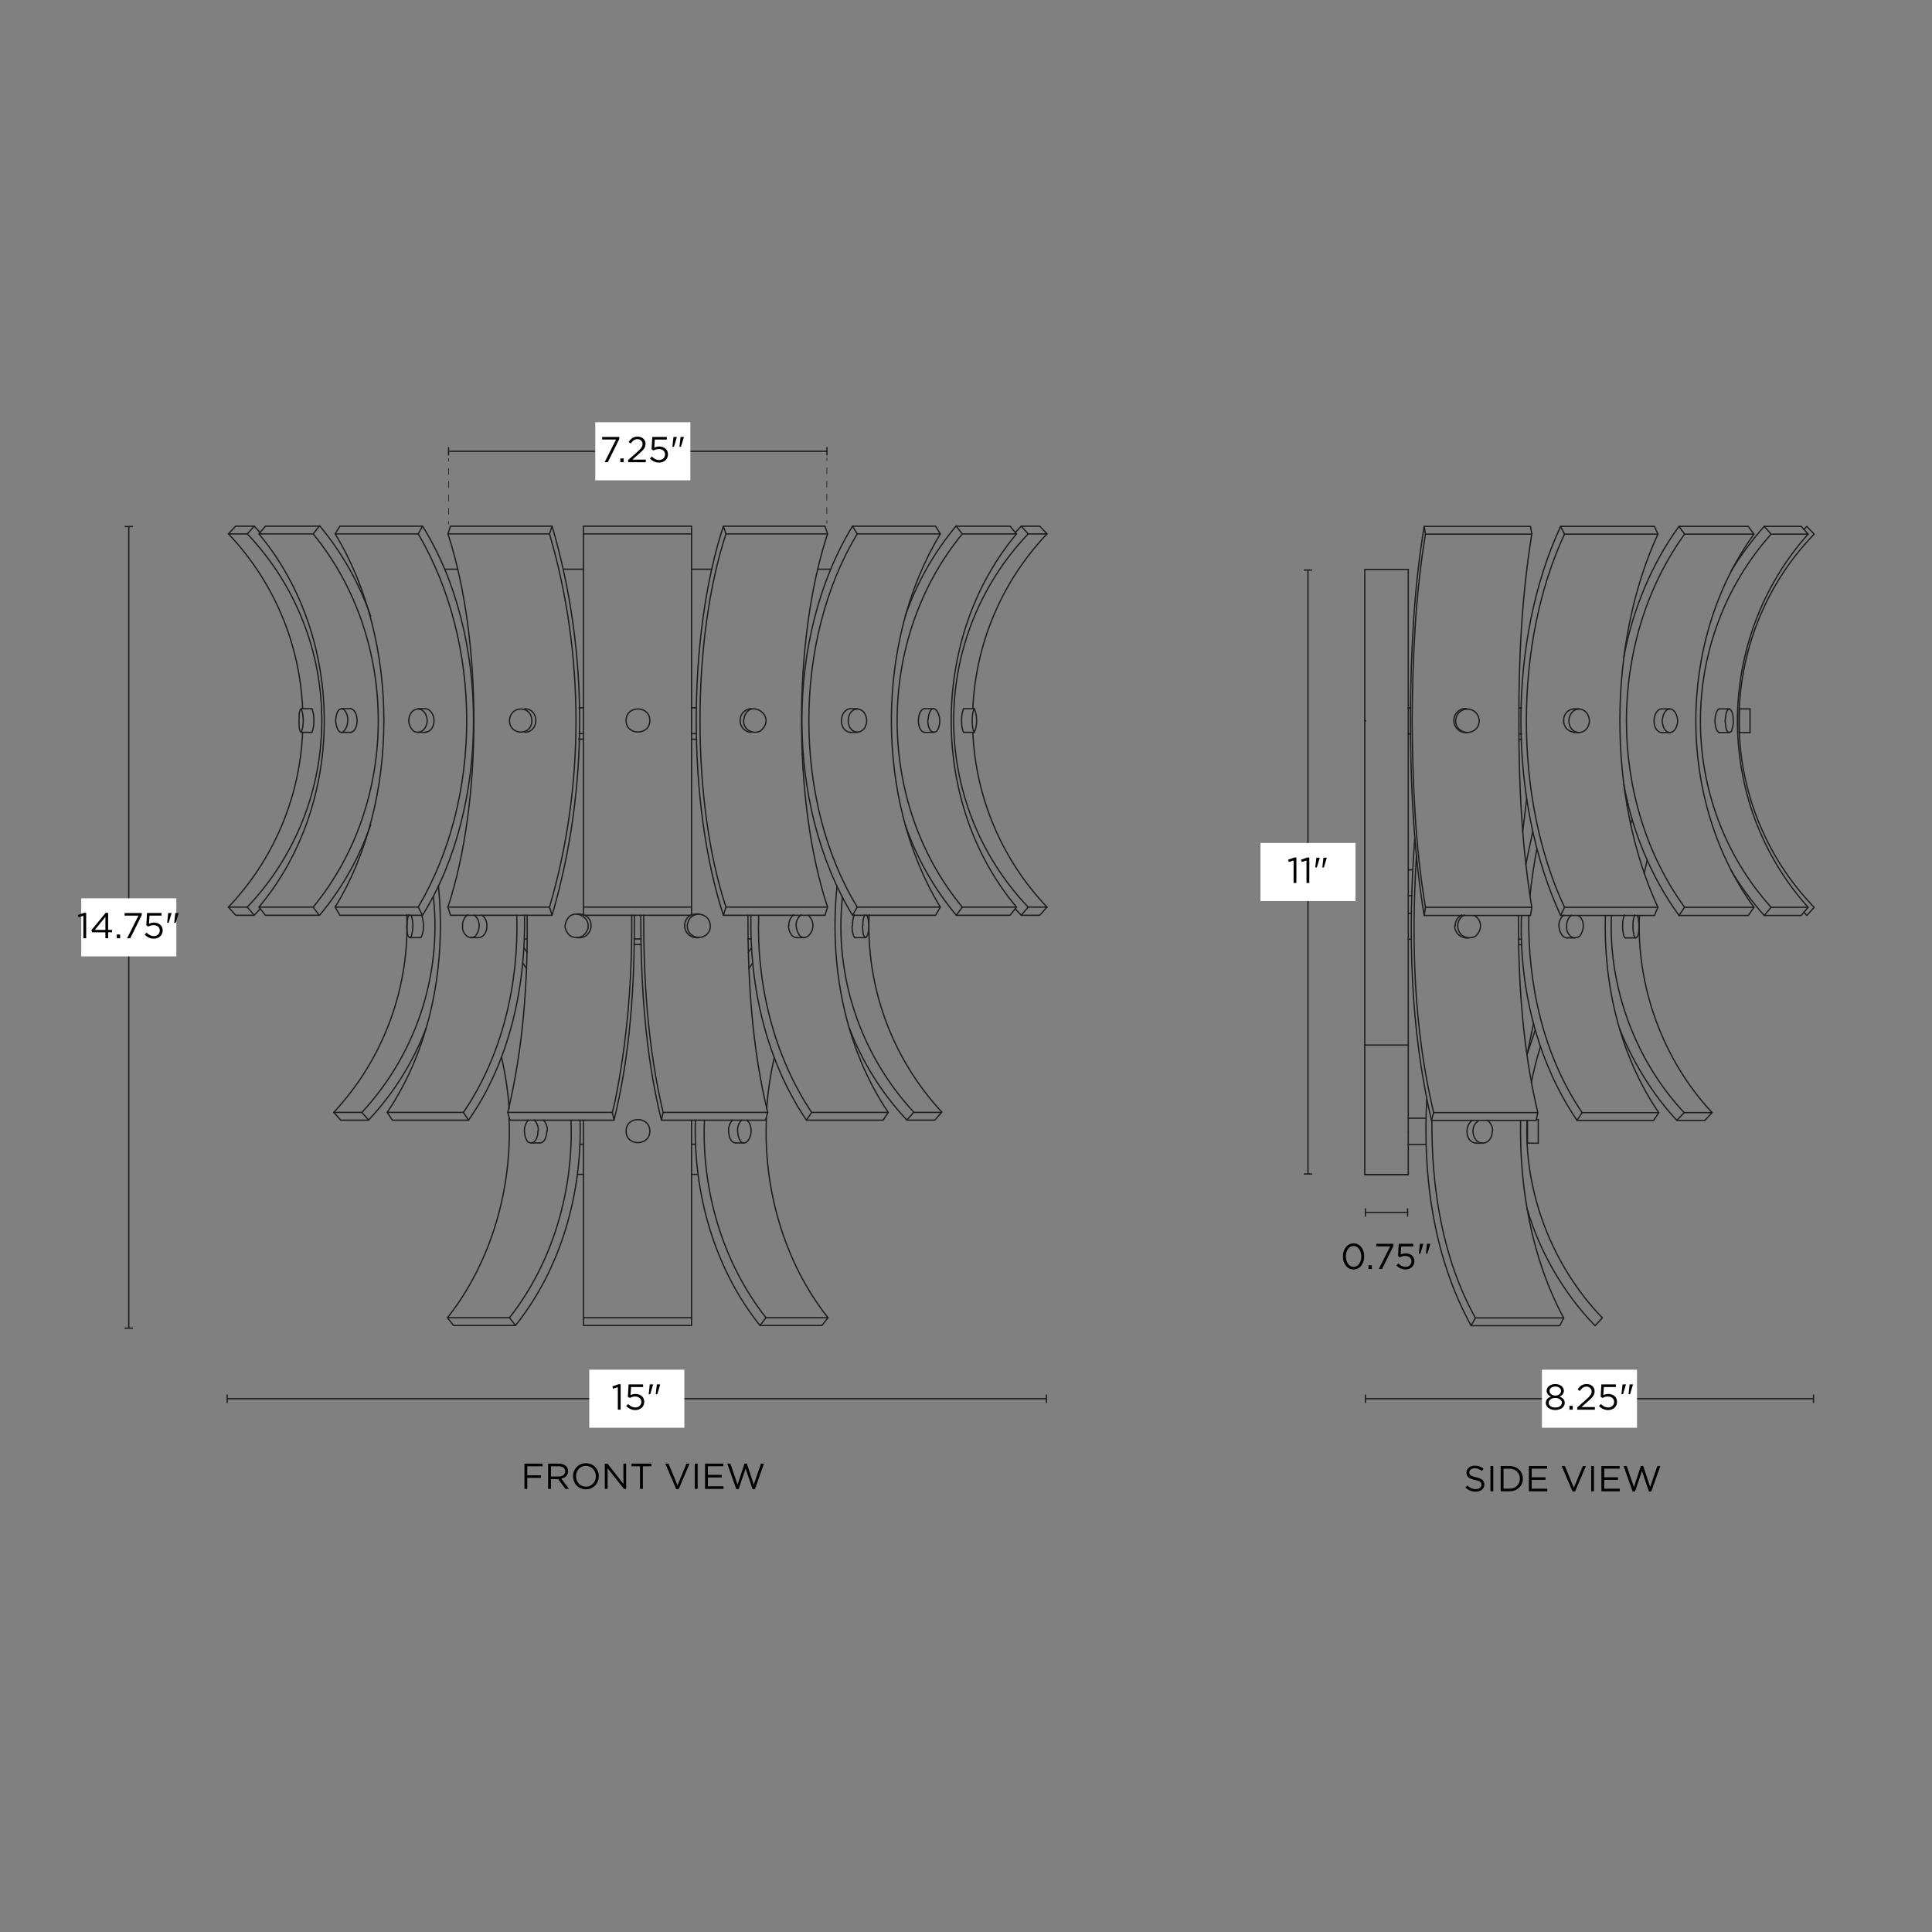 <svg viewBox="0 0 1500 1500" version="1.1" height="1500" width="1500" xmlns="http://www.w3.org/2000/svg" data-name="Texto/Números/Lineas" id="Texto_Números_Lineas">
  <rect x="0" y="0" width="1500" height="1500" fill="#808080" stroke="none"/>
  <defs>
    <style>
      .cls-1 {
        fill: #000;
      }

      .cls-1, .cls-2, .cls-3 {
        stroke-width: 0px;
      }

      .cls-4 {
        stroke-linecap: round;
        stroke-linejoin: round;
      }

      .cls-4, .cls-5, .cls-6, .cls-7 {
        fill: none;
        stroke: #1d1d1b;
      }

      .cls-5 {
        stroke-dasharray: 0 0 5.14 5.14;
      }

      .cls-5, .cls-6, .cls-7 {
        stroke-miterlimit: 10;
      }

      .cls-5, .cls-7 {
        stroke-width: .5px;
      }

      .cls-2 {
        fill: #1d1d1b;
      }

      .cls-3 {
        fill: #fff;
      }
    </style>
  </defs>
  <g>
    <line y2="1031.18" x2="99.99" y1="408.79" x1="99.99" class="cls-6"></line>
    <rect height="1" width="6.5" y="408.29" x="96.74" class="cls-2"></rect>
    <rect height="1" width="6.5" y="1030.68" x="96.74" class="cls-2"></rect>
  </g>
  <rect height="45.09" width="73.82" y="697.44" x="63.08" class="cls-3"></rect>
  <g>
    <path d="M64.73,711.02l-3.7,1.15-.53-1.79,4.79-1.65h1.62v19.74h-2.18v-17.44Z" class="cls-1"></path>
    <path d="M81.83,723.82h-10.33l-.56-1.6,11.09-13.5h1.93v13.24h3.05v1.85h-3.05v4.65h-2.13v-4.65ZM81.83,721.97v-10.11l-8.23,10.11h8.23Z" class="cls-1"></path>
    <path d="M90.68,725.53h2.58v2.94h-2.58v-2.94Z" class="cls-1"></path>
    <path d="M107.51,710.88h-10.78v-2.02h13.3v1.65l-8.9,17.95h-2.46l8.85-17.58Z" class="cls-1"></path>
    <path d="M112.3,725.7l1.46-1.6c1.71,1.65,3.58,2.69,5.57,2.69,2.8,0,4.73-1.85,4.73-4.34v-.06c0-2.44-2.02-4.12-4.87-4.12-1.65,0-2.97.5-4.12,1.12l-1.48-.98.56-9.55h11.28v2.04h-9.35l-.42,6.27c1.15-.5,2.24-.87,3.86-.87,3.81,0,6.78,2.27,6.78,5.99v.06c0,3.84-2.91,6.44-7,6.44-2.8,0-5.24-1.34-7-3.11Z" class="cls-1"></path>
    <path d="M130.61,708.87h2.6v.14l-2.27,7.48h-1.18l.84-7.62ZM136.1,708.87h2.58v.14l-2.27,7.48h-1.18l.87-7.62Z" class="cls-1"></path>
  </g>
  <g>
    <line y2="1085.97" x2="176.39" y1="1085.97" x1="812.44" class="cls-6"></line>
    <rect height="6.5" width="1" y="1082.72" x="811.94" class="cls-2"></rect>
    <rect height="6.5" width="1" y="1082.72" x="175.89" class="cls-2"></rect>
  </g>
  <rect height="45.09" width="73.82" y="1063.42" x="457.5" class="cls-3"></rect>
  <g>
    <path d="M479.69,1077.01l-3.7,1.15-.53-1.79,4.79-1.65h1.62v19.74h-2.18v-17.44Z" class="cls-1"></path>
    <path d="M486.18,1091.68l1.46-1.6c1.71,1.65,3.58,2.69,5.57,2.69,2.8,0,4.73-1.85,4.73-4.34v-.06c0-2.44-2.02-4.12-4.87-4.12-1.65,0-2.97.5-4.12,1.12l-1.48-.98.56-9.55h11.28v2.04h-9.35l-.42,6.27c1.15-.5,2.24-.87,3.86-.87,3.81,0,6.78,2.27,6.78,5.99v.06c0,3.84-2.91,6.44-7,6.44-2.8,0-5.24-1.34-7-3.11Z" class="cls-1"></path>
    <path d="M504.49,1074.85h2.6v.14l-2.27,7.48h-1.18l.84-7.62ZM509.98,1074.85h2.58v.14l-2.27,7.48h-1.18l.87-7.62Z" class="cls-1"></path>
  </g>
  <g>
    <line y2="350.36" x2="348.26" y1="350.36" x1="642.01" class="cls-6"></line>
    <rect height="6.5" width="1" y="347.11" x="641.51" class="cls-2"></rect>
    <rect height="6.5" width="1" y="347.11" x="347.76" class="cls-2"></rect>
  </g>
  <g>
    <line y2="404.05" x2="641.96" y1="406.55" x1="641.96" class="cls-7"></line>
    <line y2="360.32" x2="641.96" y1="398.91" x1="641.96" class="cls-5"></line>
    <line y2="355.25" x2="641.96" y1="357.75" x1="641.96" class="cls-7"></line>
  </g>
  <g>
    <line y2="404.59" x2="348.32" y1="407.09" x1="348.32" class="cls-7"></line>
    <line y2="360.86" x2="348.32" y1="399.44" x1="348.32" class="cls-5"></line>
    <line y2="355.79" x2="348.32" y1="358.29" x1="348.32" class="cls-7"></line>
  </g>
  <rect height="45.09" width="73.82" y="327.82" x="462.17" class="cls-3"></rect>
  <g>
    <path d="M478.28,341.26h-10.78v-2.02h13.3v1.65l-8.9,17.95h-2.46l8.85-17.58Z" class="cls-1"></path>
    <path d="M481.64,355.91h2.58v2.94h-2.58v-2.94Z" class="cls-1"></path>
    <path d="M487.69,357.14l7.11-6.27c3-2.69,4.09-4.2,4.09-6.16,0-2.3-1.82-3.75-3.95-3.75-2.24,0-3.7,1.18-5.26,3.36l-1.62-1.18c1.76-2.63,3.61-4.17,7.06-4.17s6.08,2.35,6.08,5.54v.06c0,2.86-1.51,4.62-4.96,7.62l-5.24,4.65h10.39v2.02h-13.69v-1.71Z" class="cls-1"></path>
    <path d="M504.6,356.07l1.46-1.6c1.71,1.65,3.58,2.69,5.57,2.69,2.8,0,4.73-1.85,4.73-4.34v-.06c0-2.44-2.02-4.12-4.87-4.12-1.65,0-2.97.5-4.12,1.12l-1.48-.98.56-9.55h11.28v2.04h-9.35l-.42,6.27c1.15-.5,2.24-.87,3.86-.87,3.81,0,6.78,2.27,6.78,5.99v.06c0,3.84-2.91,6.44-7,6.44-2.8,0-5.24-1.34-7-3.11Z" class="cls-1"></path>
    <path d="M522.91,339.25h2.6v.14l-2.27,7.48h-1.18l.84-7.62ZM528.4,339.25h2.58v.14l-2.27,7.48h-1.18l.87-7.62Z" class="cls-1"></path>
  </g>
  <g>
    <path d="M407.17,1136.37h14.08v2.04h-11.87v7h10.61v2.02h-10.61v8.54h-2.21v-19.6Z" class="cls-1"></path>
    <path d="M425.54,1136.37h8.43c2.41,0,4.34.73,5.57,1.96.95.95,1.51,2.32,1.51,3.86v.06c0,3.25-2.24,5.15-5.32,5.71l6.02,8.01h-2.72l-5.68-7.62h-5.6v7.62h-2.21v-19.6ZM433.77,1146.36c2.94,0,5.04-1.51,5.04-4.03v-.06c0-2.41-1.85-3.86-5.01-3.86h-6.05v7.95h6.02Z" class="cls-1"></path>
    <path d="M444.91,1146.22v-.06c0-5.4,4.06-10.14,10.02-10.14s9.97,4.68,9.97,10.08v.06c0,5.4-4.06,10.14-10.02,10.14s-9.97-4.68-9.97-10.08ZM462.61,1146.22v-.06c0-4.45-3.25-8.09-7.73-8.09s-7.67,3.58-7.67,8.04v.06c0,4.45,3.25,8.09,7.73,8.09s7.67-3.58,7.67-8.04Z" class="cls-1"></path>
    <path d="M469.58,1136.37h2.07l12.35,15.71v-15.71h2.16v19.6h-1.76l-12.66-16.07v16.07h-2.16v-19.6Z" class="cls-1"></path>
    <path d="M496.88,1138.41h-6.58v-2.04h15.4v2.04h-6.58v17.56h-2.24v-17.56Z" class="cls-1"></path>
    <path d="M516.57,1136.37h2.46l6.97,16.88,7-16.88h2.38l-8.43,19.74h-1.96l-8.43-19.74Z" class="cls-1"></path>
    <path d="M539.44,1136.37h2.21v19.6h-2.21v-19.6Z" class="cls-1"></path>
    <path d="M547.39,1136.37h14.17v2.02h-11.96v6.69h10.7v2.02h-10.7v6.86h12.1v2.02h-14.31v-19.6Z" class="cls-1"></path>
    <path d="M564.64,1136.37h2.41l5.6,16.32,5.38-16.38h1.82l5.38,16.38,5.6-16.32h2.32l-7,19.74h-1.88l-5.38-15.9-5.4,15.9h-1.85l-7-19.74Z" class="cls-1"></path>
  </g>
  <g>
    <line y2="887.39" x2="577.68" y1="887.39" x1="570.99" class="cls-4"></line>
    <line y2="887.39" x2="419.27" y1="887.39" x1="412.25" class="cls-4"></line>
    <line y2="727.99" x2="326.36" y1="727.99" x1="318.01" class="cls-4"></line>
    <line y2="727.99" x2="371.48" y1="727.99" x1="365.47" class="cls-4"></line>
    <line y2="709.61" x2="447.68" y1="709.61" x1="450.02" class="cls-4"></line>
    <line y2="727.99" x2="450.02" y1="727.99" x1="447.68" class="cls-4"></line>
    <line y2="727.99" x2="542.59" y1="727.99" x1="540.25" class="cls-4"></line>
    <line y2="709.61" x2="540.25" y1="709.61" x1="542.58" class="cls-4"></line>
    <line y2="727.99" x2="624.79" y1="727.99" x1="618.78" class="cls-4"></line>
    <line y2="727.99" x2="671.91" y1="727.99" x1="663.89" class="cls-4"></line>
    <path d="M572.66,878.37c1.8,18.36,14.91,5.09,9.02-6.68-.39-.34-1.56-1.49-1.67-2.01" class="cls-4"></path>
    <path d="M575.8,869.57c-2.21,2.24-3.34,5.31-3.11,8.44" class="cls-4"></path>
    <path d="M565.64,878.37c.39,3.42,1.15,8.58,5.35,9.02" class="cls-4"></path>
    <path d="M568.78,869.57c-2.21,2.24-3.34,5.31-3.11,8.44" class="cls-4"></path>
    <path d="M584.36,747.71c-.63.95-2.31,3.5-3.01,4.35" class="cls-4"></path>
    <path d="M546.93,869.68c-2.27,54.27,13.99,110.54,47.79,153.39l-4.68,6.01c-35.58-44.44-51.84-102.95-50.13-159.4" class="cls-4"></path>
    <line y2="736.01" x2="583.36" y1="739.35" x1="581.02" class="cls-4"></line>
    <path d="M601.16,821.17c-3.02,13.02-4.98,26.26-5.88,39.59" class="cls-4"></path>
    <path d="M595.05,868.01c-2.47,54.83,13.58,111.76,47.79,155.06h-48.12" class="cls-4"></path>
    <polyline points="642.84 1023.07 638.16 1029.09 590.04 1029.09" class="cls-4"></polyline>
    <line y2="733.34" x2="492.46" y1="733.34" x1="497.8" class="cls-4"></line>
    <polyline points="536.9 869.68 536.9 1023.07 453.02 1023.07 453.02 869.68" class="cls-4"></polyline>
    <polyline points="536.9 1023.07 536.9 1029.09 453.02 1029.09 453.02 1023.07" class="cls-4"></polyline>
    <path d="M504.49,878.2c.17-11.93-18.56-11.92-18.38,0-.17,11.92,18.56,11.92,18.38,0" class="cls-4"></path>
    <path d="M417.6,878.37c.41,4.35-2.79,11.52-8.02,8.02-3.14-4.8-3.57-12.43.67-16.71" class="cls-4"></path>
    <path d="M417.9,878.01c.24-3.13-.9-6.21-3.11-8.44" class="cls-4"></path>
    <path d="M424.62,878.37c-.39,3.42-1.15,8.58-5.35,9.02" class="cls-4"></path>
    <path d="M424.92,878.01c.24-3.13-.9-6.21-3.11-8.44" class="cls-4"></path>
    <line y2="1029.09" x2="400.22" y1="1023.07" x1="395.54" class="cls-4"></line>
    <path d="M405.9,747.71c.63.95,2.31,3.5,3.01,4.35" class="cls-4"></path>
    <path d="M443.33,869.68c2.13,54.2-14.03,110.57-47.79,153.39" class="cls-4"></path>
    <path d="M400.22,1029.09c35.58-44.43,51.84-102.95,50.13-159.4" class="cls-4"></path>
    <line y2="736.01" x2="406.91" y1="739.35" x1="409.25" class="cls-4"></line>
    <path d="M395.31,860.76c-.9-13.33-2.86-26.57-5.88-39.59" class="cls-4"></path>
    <path d="M395.21,868.01c2.46,54.79-13.65,111.76-47.79,155.06h48.12" class="cls-4"></path>
    <polyline points="347.42 1023.07 352.1 1029.09 400.22 1029.09" class="cls-4"></polyline>
    <path d="M315.67,718.97c.65,2.9-.29,6.93,2.34,9.02.42-.13,1.06-.67,1.34-1.01,1.49-5.14,1.73-10.92,0-16.04l-.34-.34" class="cls-4"></path>
    <path d="M317.43,710.21c-1.08,2.65-1.56,5.51-1.39,8.37" class="cls-4"></path>
    <path d="M326.37,727.99l.67-.33c2.41-5.15,2.18-11.83.33-17.04" class="cls-4"></path>
    <path d="M259.33,863.43c38.52-41.48,58.86-96.63,56.49-153.18" class="cls-4"></path>
    <path d="M281.06,863.56c41.8-45.07,62.03-106.04,55.45-167.16" class="cls-4"></path>
    <polyline points="286.27 869.68 280.92 863.66 259.2 863.66" class="cls-4"></polyline>
    <path d="M286.24,869.53c19.38-20.66,34.54-44.91,44.62-71.39" class="cls-4"></path>
    <polyline points="259.2 863.67 264.54 869.69 286.26 869.69" class="cls-4"></polyline>
    <path d="M359.12,718.97c-.59,5.13,4.43,11.33,9.69,8.02,4.15-4.23,4.66-12.95-.67-16.38" class="cls-4"></path>
    <path d="M362.95,710.33c-2.58,2-4.01,5.14-3.81,8.4" class="cls-4"></path>
    <path d="M371.48,727.99c7.84-.72,8.61-13.8,2.67-17.38" class="cls-4"></path>
    <line y2="869.69" x2="363.8" y1="863.67" x1="359.79" class="cls-4"></line>
    <path d="M401.23,710.61c1.64,53.18-11.2,108.8-41.44,153.06" class="cls-4"></path>
    <path d="M363.8,869.68c32.01-45.8,44.4-103.82,43.44-159.07" class="cls-4"></path>
    <path d="M340.4,687.89c6,60.47-5.47,124.86-39.77,175.78h59.15" class="cls-4"></path>
    <polyline points="300.64 863.67 304.65 869.69 363.79 869.69" class="cls-4"></polyline>
    <path d="M438.65,718.97c0,2.19,1.4,4.65,2.67,6.35,2.63,2.9,7.26,3.2,10.7,1.67,15.04-12.06-10.49-27.41-13.37-8.02" class="cls-4"></path>
    <path d="M450.16,727.98c9.34-.02,12.21-13.68,3.68-17.46" class="cls-4"></path>
    <path d="M453.02,710.28c-.61-.29-2.32-.57-3.01-.67" class="cls-4"></path>
    <path d="M490.45,710.61c.45,48.29-3.27,97.37-13.03,144.7,0,0-2.01,8.36-2.01,8.36l1.33,6.01c12.72-51.71,16.16-105.95,15.71-159.07" class="cls-4"></path>
    <line y2="573.93" x2="449.35" y1="573.93" x1="453.02" class="cls-4"></line>
    <path d="M409.25,710.61c.73,51.07-3.02,103.31-15.04,153.06h81.21" class="cls-4"></path>
    <polyline points="394.21 863.67 395.88 869.69 476.75 869.69" class="cls-4"></polyline>
    <path d="M533.56,718.97c.25,10.3,14.78,12.27,17.71,2.34,2.25-13.52-16.65-16.16-17.71-2.34" class="cls-4"></path>
    <path d="M531.56,718.64c-.09,5.07,3.95,9.25,9.02,9.35" class="cls-4"></path>
    <path d="M540.25,709.61c-.72.09-2.7.34-3.34.67" class="cls-4"></path>
    <path d="M536.73,710.2c-3.19,1.55-5.2,4.8-5.18,8.35" class="cls-4"></path>
    <line y2="573.93" x2="536.9" y1="573.93" x1="540.91" class="cls-4"></line>
    <path d="M499.81,710.61c-.22,51.1,3.22,103.24,15.04,153.06,0,0-1.33,6.01-1.33,6.01-12.8-51.72-16-105.95-16.04-159.07" class="cls-4"></path>
    <path d="M580.68,710.61c-.02,51.1,3.16,103.28,15.37,153.06h-81.2" class="cls-4"></path>
    <polyline points="596.05 863.67 594.38 869.69 513.51 869.69" class="cls-4"></polyline>
    <path d="M618.11,718.97c2.96,19.91,20.58,1.82,9.36-8.36" class="cls-4"></path>
    <path d="M621.94,710.33c-2.59,2-4.01,5.14-3.81,8.4" class="cls-4"></path>
    <path d="M612.1,718.97c.36,3.86,2.14,8.91,6.68,9.02" class="cls-4"></path>
    <path d="M616.26,710.33c-2.59,2-4.01,5.14-3.81,8.4" class="cls-4"></path>
    <path d="M669.58,718.97c.65,2.9-.29,6.93,2.34,9.02,3.57-1.45,3.15-14.78,1-17.38" class="cls-4"></path>
    <path d="M671.33,710.21c-1.08,2.65-1.56,5.51-1.39,8.37" class="cls-4"></path>
    <path d="M661.56,718.97c-.06,2.82.32,6.18,1.67,8.69l.67.33" class="cls-4"></path>
    <path d="M663.31,710.21c-1.08,2.65-1.56,5.51-1.39,8.37" class="cls-4"></path>
    <line y2="585.62" x2="622.79" y1="584.62" x1="623.46" class="cls-4"></line>
    <path d="M589.04,710.61c-1.74,53.24,11.4,108.48,41.1,153.06l-4.01,6.01c-31.33-46.21-44.24-103.72-43.11-159.07" class="cls-4"></path>
    <path d="M649.86,687.89c-6.12,60.54,5.42,124.81,39.77,175.78h-59.49" class="cls-4"></path>
    <polyline points="689.63 863.67 685.61 869.69 626.13 869.69" class="cls-4"></polyline>
    <polyline points="704 869.68 725.72 869.68 731.06 863.66 709.34 863.66 704 869.68" class="cls-4"></polyline>
    <path d="M654.09,696.39c-6.58,61.12,13.64,122.09,55.45,167.17" class="cls-4"></path>
    <path d="M674.77,710.25c-2.37,56.55,17.97,111.71,56.49,153.18" class="cls-4"></path>
    <path d="M659.4,798.14c10.08,26.48,25.24,50.73,44.62,71.39" class="cls-4"></path>
    <polyline points="428.63 710.61 349.76 710.61 347.75 704.26" class="cls-4"></polyline>
    <polyline points="260.2 704.26 263.88 710.61 328.04 710.61 324.7 704.26 260.2 704.26" class="cls-4"></polyline>
    <path d="M248.21,710.5c17.34-20.77,30.75-44.53,39.58-70.11" class="cls-4"></path>
    <polyline points="247.83 710.61 206.06 710.61 201.05 704.26" class="cls-4"></polyline>
    <line y2="704.26" x2="177.32" y1="704.26" x1="192.03" class="cls-4"></line>
    <line y2="704.26" x2="192.03" y1="710.61" x1="197.37" class="cls-4"></line>
    <polyline points="202.05 705.6 197.37 710.61 183 710.61 177.32 704.26" class="cls-4"></polyline>
    <line y2="704.26" x2="798.24" y1="704.26" x1="812.94" class="cls-4"></line>
    <line y2="704.26" x2="798.24" y1="710.61" x1="792.89" class="cls-4"></line>
    <line y2="710.61" x2="792.89" y1="705.6" x1="788.21" class="cls-4"></line>
    <polyline points="792.89 710.61 807.26 710.61 812.94 704.26" class="cls-4"></polyline>
    <path d="M702.81,640.39c8.83,25.58,22.24,49.34,39.58,70.11" class="cls-4"></path>
    <polyline points="742.43 710.61 784.2 710.61 789.22 704.26" class="cls-4"></polyline>
    <polyline points="661.89 710.61 726.39 710.61 730.06 704.26" class="cls-4"></polyline>
    <polyline points="561.63 710.61 640.5 710.61 642.51 704.26" class="cls-4"></polyline>
    <path d="M395.54,559.56c.45-12.04,17.31-12.2,17.38,0,0,11.92-17.05,11.64-17.38,0" class="cls-4"></path>
    <path d="M407.53,568.57c11.35-.34,11.34-18.02,0-18.35" class="cls-4"></path>
    <path d="M577.34,559.56c2.18-19.37,27.38-4.07,13.03,8.02-6.08,2.84-13.21-1.1-13.03-8.02" class="cls-4"></path>
    <path d="M583.24,550.21c-4.88.16-8.71,4.24-8.57,9.12" class="cls-4"></path>
    <path d="M574.67,559.46c-.15,4.88,3.68,8.96,8.57,9.12" class="cls-4"></path>
    <path d="M504.49,559.39c.17-11.93-18.56-11.92-18.38,0-.17,11.92,18.56,11.92,18.38,0" class="cls-4"></path>
    <polyline points="536.9 704.26 536.9 710.61 453.02 710.61 453.02 704.26" class="cls-4"></polyline>
    <line y2="888.4" x2="453.02" y1="888.4" x1="450.35" class="cls-4"></line>
    <line y2="888.4" x2="539.91" y1="888.4" x1="536.9" class="cls-4"></line>
    <line y2="728.99" x2="409.25" y1="728.99" x1="407.24" class="cls-4"></line>
    <line y2="728.99" x2="497.8" y1="728.99" x1="492.46" class="cls-4"></line>
    <line y2="728.99" x2="583.02" y1="728.99" x1="580.68" class="cls-4"></line>
    <line y2="569.59" x2="453.02" y1="569.59" x1="449.68" class="cls-4"></line>
    <line y2="569.59" x2="540.58" y1="569.59" x1="536.9" class="cls-4"></line>
    <line y2="549.53" x2="453.02" y1="549.53" x1="449.68" class="cls-4"></line>
    <line y2="549.53" x2="540.58" y1="549.53" x1="536.9" class="cls-4"></line>
    <line y2="911.79" x2="536.9" y1="911.79" x1="541.92" class="cls-4"></line>
    <line y2="911.79" x2="448.35" y1="911.79" x1="453.02" class="cls-4"></line>
    <g>
      <line y2="550.2" x2="324.36" y1="550.2" x1="330.04" class="cls-4"></line>
      <line y2="568.58" x2="330.04" y1="568.58" x1="324.36" class="cls-4"></line>
      <line y2="550.2" x2="265.21" y1="550.2" x1="272.56" class="cls-4"></line>
      <line y2="568.58" x2="272.56" y1="568.58" x1="265.21" class="cls-4"></line>
      <line y2="550.2" x2="233.8" y1="550.2" x1="242.15" class="cls-4"></line>
      <line y2="568.58" x2="242.15" y1="568.58" x1="233.8" class="cls-4"></line>
      <line y2="568.58" x2="756.46" y1="568.58" x1="748.11" class="cls-4"></line>
      <line y2="550.2" x2="748.11" y1="550.2" x1="756.46" class="cls-4"></line>
      <line y2="568.58" x2="725.05" y1="568.58" x1="717.7" class="cls-4"></line>
      <line y2="550.2" x2="717.7" y1="550.2" x1="725.05" class="cls-4"></line>
      <line y2="568.58" x2="665.56" y1="568.58" x1="660.22" class="cls-4"></line>
      <line y2="550.2" x2="660.22" y1="550.2" x1="665.56" class="cls-4"></line>
      <path d="M177.36,704.27c34.97-36.75,55.42-84.94,57.58-135.62" class="cls-4"></path>
      <path d="M755.32,568.65c2.16,50.68,22.62,98.86,57.58,135.62" class="cls-4"></path>
      <path d="M317.34,559.56c.53-12.08,13.84-12.08,14.37,0,.01,5.55-5.06,11.32-10.69,8.02-2.09-2.1-3.64-4.98-3.68-8.02" class="cls-4"></path>
      <path d="M330.04,550.2c9.09,1.04,9.4,17.55,0,18.38" class="cls-4"></path>
      <path d="M260.53,559.56c.37-3.41,1.07-10.43,6.02-9.02,9.6,8.46-3.35,30.34-6.02,9.02" class="cls-4"></path>
      <path d="M272.56,550.2c6.17,1.71,6.35,16.93,0,18.38" class="cls-4"></path>
      <path d="M232.13,559.56c.33-2.94-.46-7.04,1.67-9.36,2.11,4.56,2.24,13.88,0,18.38-2.2-2.04-1.32-6.22-1.67-9.02" class="cls-4"></path>
      <path d="M242.15,550.2c2.01,4.14,2.14,14.31,0,18.38" class="cls-4"></path>
      <path d="M754.79,559.56c.07-2.96.15-6.79,1.67-9.36,2.31,5.37,2.47,13.06,0,18.38-1.58-2.39-1.59-6.19-1.67-9.02" class="cls-4"></path>
      <path d="M748.11,568.58c-2.14-4.06-2.01-14.22,0-18.38" class="cls-4"></path>
      <path d="M720.37,559.56c2.1-20.33,14.22-2.78,7.02,8.02-4.93,3.51-7.33-4.22-7.02-8.02" class="cls-4"></path>
      <path d="M717.7,568.58c-6.3-.92-6.1-17.29,0-18.38" class="cls-4"></path>
      <path d="M658.55,559.56c.35-12.19,13.89-12.02,14.37,0-.4,11.59-14.01,11.97-14.37,0" class="cls-4"></path>
      <path d="M660.22,568.58c-9.4-.83-9.09-17.34,0-18.38" class="cls-4"></path>
      <g>
        <path d="M347.76,414.52c26.81,81.34,26.96,208.36,0,289.74h78.87c27.49-93.27,27.36-196.46,0-289.74h-78.87" class="cls-4"></path>
        <line y2="408.5" x2="428.63" y1="414.52" x1="426.62" class="cls-4"></line>
        <polyline points="347.76 414.52 349.76 408.5 428.63 408.5" class="cls-4"></polyline>
        <path d="M428.63,408.51c28.63,97.27,28.47,204.81,0,302.1l-2.01-6.35" class="cls-4"></path>
        <path d="M324.7,704.26c50.32-85.16,50.11-204.53,0-289.74" class="cls-4"></path>
        <path d="M260.2,704.26c50.55-82.22,50.35-207.44,0-289.74h64.5l3.34-6.01" class="cls-4"></path>
        <path d="M260.2,414.52l3.68-6.02h64.16c52.95,84.35,52.69,217.65,0,302.1" class="cls-4"></path>
        <path d="M247.83,710.61l-4.68-6.35c67.52-81.86,67.27-207.79,0-289.73l4.68-6.02" class="cls-4"></path>
        <path d="M287.79,478.4c-8.82-25.58-22.24-49.34-39.58-70.11" class="cls-4"></path>
        <path d="M243.16,704.26h-42.11c67.76-80.75,67.49-208.92,0-289.74h42.11" class="cls-4"></path>
        <polyline points="201.05 414.52 206.06 408.5 247.84 408.5" class="cls-4"></polyline>
        <path d="M192.01,704.26c77.11-81.19,77.11-208.55,0-289.74" class="cls-4"></path>
        <path d="M234.95,550.13c-2.16-50.68-22.62-98.86-57.58-135.62" class="cls-4"></path>
        <polyline points="183 408.51 197.37 408.51 192.03 414.53 177.32 414.53 183 408.51" class="cls-4"></polyline>
        <line y2="413.52" x2="202.05" y1="408.51" x1="197.37" class="cls-4"></line>
        <polyline points="792.89 408.51 798.24 414.53 812.94 414.53 807.26 408.51 792.89 408.51" class="cls-4"></polyline>
        <path d="M812.9,414.52c-34.97,36.75-55.42,84.94-57.58,135.62" class="cls-4"></path>
        <path d="M798.25,414.52c-77.11,81.19-77.11,208.55,0,289.74" class="cls-4"></path>
        <line y2="413.52" x2="788.21" y1="408.51" x1="792.89" class="cls-4"></line>
        <polyline points="742.43 408.51 747.11 414.53 789.22 414.53 784.2 408.51 742.43 408.51" class="cls-4"></polyline>
        <path d="M742.43,710.61l4.68-6.35c-67.56-81.76-67.31-207.89,0-289.73" class="cls-4"></path>
        <path d="M742.39,408.29c-17.34,20.77-30.75,44.53-39.58,70.11" class="cls-4"></path>
        <path d="M747.11,704.26h42.11c-67.76-80.49-67.5-209.17,0-289.74" class="cls-4"></path>
        <path d="M661.89,710.61l3.68-6.35c-50.2-82.28-49.99-207.38,0-289.73l-3.68-6.02c-52.53,86.06-52.27,215.94,0,302.1" class="cls-4"></path>
        <path d="M665.56,704.26h64.5c-50.77-83.33-50.56-206.34,0-289.74h-64.5" class="cls-4"></path>
        <polyline points="730.06 414.52 726.38 408.5 661.89 408.5" class="cls-4"></polyline>
        <path d="M561.63,710.61l2.01-6.35c-26.95-81.32-26.83-208.32,0-289.73l-2.01-6.02c-28.18,86.07-28.03,215.93,0,302.1" class="cls-4"></path>
        <polyline points="563.64 414.52 642.51 414.52 640.5 408.5 561.63 408.5" class="cls-4"></polyline>
        <path d="M563.64,704.26h78.87c-27-81.46-26.89-208.19,0-289.74" class="cls-4"></path>
        <rect height="289.74" width="83.88" y="414.52" x="453.02" class="cls-4"></rect>
        <polyline points="536.9 414.52 536.9 408.5 453.02 408.5 453.02 414.52" class="cls-4"></polyline>
        <line y2="441.93" x2="355.44" y1="441.93" x1="345.42" class="cls-4"></line>
        <line y2="441.93" x2="453.02" y1="441.93" x1="437.65" class="cls-4"></line>
        <line y2="441.93" x2="552.61" y1="441.93" x1="536.9" class="cls-4"></line>
        <line y2="441.93" x2="644.84" y1="441.93" x1="634.82" class="cls-4"></line>
      </g>
    </g>
  </g>
  <g>
    <line y2="1085.97" x2="1408" y1="1085.97" x1="1060.12" class="cls-6"></line>
    <rect height="6.5" width="1" y="1082.72" x="1059.62" class="cls-2"></rect>
    <rect height="6.5" width="1" y="1082.72" x="1407.5" class="cls-2"></rect>
  </g>
  <g>
    <line y2="911.46" x2="1015.51" y1="442.6" x1="1015.51" class="cls-6"></line>
    <rect height="1" width="6.5" y="442.1" x="1012.26" class="cls-2"></rect>
    <rect height="1" width="6.5" y="910.96" x="1012.26" class="cls-2"></rect>
  </g>
  <rect height="45.09" width="73.82" y="654.48" x="978.6" class="cls-3"></rect>
  <g>
    <path d="M1004.34,668.07l-3.7,1.15-.53-1.79,4.79-1.65h1.62v19.74h-2.18v-17.44Z" class="cls-1"></path>
    <path d="M1014.36,668.07l-3.7,1.15-.53-1.79,4.79-1.65h1.62v19.74h-2.18v-17.44Z" class="cls-1"></path>
    <path d="M1022.03,665.91h2.6v.14l-2.27,7.48h-1.18l.84-7.62ZM1027.52,665.91h2.58v.14l-2.27,7.48h-1.18l.87-7.62Z" class="cls-1"></path>
  </g>
  <rect height="45.09" width="73.82" y="1063.42" x="1197.15" class="cls-3"></rect>
  <g>
    <line y2="941.37" x2="1092.87" y1="941.37" x1="1060.12" class="cls-6"></line>
    <rect height="6.5" width="1" y="938.12" x="1059.62" class="cls-2"></rect>
    <rect height="6.5" width="1" y="938.12" x="1092.37" class="cls-2"></rect>
  </g>
  <g>
    <path d="M1042.63,975.53v-.06c0-5.49,3.28-10.14,8.32-10.14s8.23,4.59,8.23,10.08v.06c0,5.49-3.25,10.14-8.29,10.14s-8.26-4.59-8.26-10.08ZM1056.88,975.53v-.06c0-4.28-2.35-8.12-5.99-8.12s-5.96,3.75-5.96,8.06v.06c0,4.28,2.35,8.12,6.02,8.12s5.94-3.78,5.94-8.06Z" class="cls-1"></path>
    <path d="M1062.51,982.34h2.58v2.94h-2.58v-2.94Z" class="cls-1"></path>
    <path d="M1079.34,967.69h-10.78v-2.02h13.3v1.65l-8.9,17.95h-2.46l8.85-17.58Z" class="cls-1"></path>
    <path d="M1084.12,982.51l1.46-1.6c1.71,1.65,3.58,2.69,5.57,2.69,2.8,0,4.73-1.85,4.73-4.34v-.06c0-2.44-2.02-4.12-4.87-4.12-1.65,0-2.97.5-4.12,1.12l-1.48-.98.56-9.55h11.28v2.04h-9.35l-.42,6.27c1.15-.5,2.24-.87,3.86-.87,3.81,0,6.78,2.27,6.78,5.99v.06c0,3.84-2.91,6.44-7,6.44-2.8,0-5.24-1.34-7-3.11Z" class="cls-1"></path>
    <path d="M1102.44,965.68h2.6v.14l-2.27,7.48h-1.18l.84-7.62ZM1107.92,965.68h2.58v.14l-2.27,7.48h-1.18l.87-7.62Z" class="cls-1"></path>
  </g>
  <g>
    <path d="M1200.15,1089.19v-.06c0-2.32,1.68-3.98,4.03-4.82-1.82-.84-3.36-2.24-3.36-4.51v-.06c0-3.02,3.11-5.18,6.69-5.18s6.69,2.16,6.69,5.18v.06c0,2.27-1.54,3.67-3.36,4.51,2.32.87,4.03,2.46,4.03,4.79v.06c0,3.33-3.19,5.57-7.36,5.57s-7.36-2.27-7.36-5.54ZM1212.64,1089.13v-.06c0-2.18-2.27-3.72-5.12-3.72s-5.12,1.54-5.12,3.72v.06c0,1.99,1.9,3.67,5.12,3.67s5.12-1.68,5.12-3.67ZM1212,1079.95v-.06c0-1.93-1.93-3.39-4.48-3.39s-4.48,1.43-4.48,3.39v.06c0,2.13,1.99,3.58,4.48,3.58s4.48-1.46,4.48-3.58Z" class="cls-1"></path>
    <path d="M1218.49,1091.51h2.58v2.94h-2.58v-2.94Z" class="cls-1"></path>
    <path d="M1224.54,1092.74l7.11-6.27c3-2.69,4.09-4.2,4.09-6.16,0-2.3-1.82-3.75-3.95-3.75-2.24,0-3.7,1.18-5.26,3.36l-1.62-1.18c1.76-2.63,3.61-4.17,7.06-4.17s6.08,2.35,6.08,5.54v.06c0,2.86-1.51,4.62-4.96,7.62l-5.24,4.65h10.39v2.02h-13.69v-1.71Z" class="cls-1"></path>
    <path d="M1241.45,1091.68l1.46-1.6c1.71,1.65,3.58,2.69,5.57,2.69,2.8,0,4.73-1.85,4.73-4.34v-.06c0-2.44-2.02-4.12-4.87-4.12-1.65,0-2.97.5-4.12,1.12l-1.48-.98.56-9.55h11.28v2.04h-9.35l-.42,6.27c1.15-.5,2.24-.87,3.86-.87,3.81,0,6.78,2.27,6.78,5.99v.06c0,3.84-2.91,6.44-7,6.44-2.8,0-5.24-1.34-7-3.11Z" class="cls-1"></path>
    <path d="M1259.76,1074.85h2.6v.14l-2.27,7.48h-1.18l.84-7.62ZM1265.25,1074.85h2.58v.14l-2.27,7.48h-1.18l.87-7.62Z" class="cls-1"></path>
  </g>
  <g>
    <path d="M1137.76,1154.98l1.37-1.62c2.04,1.85,4,2.77,6.72,2.77s4.37-1.4,4.37-3.33v-.06c0-1.82-.98-2.86-5.1-3.72-4.51-.98-6.58-2.44-6.58-5.66v-.06c0-3.08,2.72-5.35,6.44-5.35,2.86,0,4.9.81,6.89,2.41l-1.29,1.71c-1.82-1.48-3.64-2.13-5.66-2.13-2.55,0-4.17,1.4-4.17,3.16v.06c0,1.85,1.01,2.88,5.32,3.81,4.37.95,6.38,2.55,6.38,5.54v.06c0,3.36-2.8,5.54-6.69,5.54-3.11,0-5.66-1.04-8.01-3.14Z" class="cls-1"></path>
    <path d="M1157.17,1138.24h2.21v19.6h-2.21v-19.6Z" class="cls-1"></path>
    <path d="M1165.12,1138.24h6.8c6.16,0,10.42,4.23,10.42,9.74v.06c0,5.52-4.26,9.8-10.42,9.8h-6.8v-19.6ZM1171.92,1155.8c4.96,0,8.12-3.36,8.12-7.7v-.06c0-4.34-3.16-7.76-8.12-7.76h-4.59v15.51h4.59Z" class="cls-1"></path>
    <path d="M1187.01,1138.24h14.17v2.02h-11.96v6.69h10.7v2.02h-10.7v6.86h12.1v2.02h-14.31v-19.6Z" class="cls-1"></path>
    <path d="M1212.49,1138.24h2.46l6.97,16.88,7-16.88h2.38l-8.43,19.74h-1.96l-8.43-19.74Z" class="cls-1"></path>
    <path d="M1235.37,1138.24h2.21v19.6h-2.21v-19.6Z" class="cls-1"></path>
    <path d="M1243.32,1138.24h14.17v2.02h-11.96v6.69h10.7v2.02h-10.7v6.86h12.1v2.02h-14.31v-19.6Z" class="cls-1"></path>
    <path d="M1260.57,1138.24h2.41l5.6,16.32,5.38-16.38h1.82l5.38,16.38,5.6-16.32h2.32l-7,19.74h-1.88l-5.38-15.9-5.4,15.9h-1.85l-7-19.74Z" class="cls-1"></path>
  </g>
  <g>
    <polyline points="1059.62 558.73 1059.62 559.73 1060.28 559.73" class="cls-4"></polyline>
    <line y2="559.73" x2="1059.62" y1="559.73" x1="1059.62" class="cls-4"></line>
    <line y2="887.56" x2="1194.3" y1="887.56" x1="1185.94" class="cls-4"></line>
    <line y2="869.18" x2="1192.95" y1="869.18" x1="1194.29" class="cls-4"></line>
    <line y2="887.56" x2="1151.18" y1="887.56" x1="1146.17" class="cls-4"></line>
    <line y2="728.16" x2="1140.49" y1="728.16" x1="1138.48" class="cls-4"></line>
    <line y2="728.16" x2="1222.7" y1="728.16" x1="1216.68" class="cls-4"></line>
    <line y2="728.16" x2="1270.15" y1="728.16" x1="1262.13" class="cls-4"></line>
    <line y2="568.75" x2="1342.67" y1="568.75" x1="1334.65" class="cls-4"></line>
    <line y2="550.37" x2="1334.65" y1="550.37" x1="1342.67" class="cls-4"></line>
    <line y2="568.75" x2="1296.56" y1="568.75" x1="1290.2" class="cls-4"></line>
    <line y2="550.37" x2="1290.2" y1="550.37" x1="1296.55" class="cls-4"></line>
    <line y2="568.75" x2="1226.04" y1="568.75" x1="1221.7" class="cls-4"></line>
    <line y2="550.37" x2="1221.7" y1="550.37" x1="1226.04" class="cls-4"></line>
    <line y2="568.75" x2="1139.16" y1="568.75" x1="1137.82" class="cls-4"></line>
    <line y2="550.37" x2="1137.81" y1="550.37" x1="1139.15" class="cls-4"></line>
    <line y2="568.75" x2="1358.71" y1="568.75" x1="1350.36" class="cls-4"></line>
    <line y2="550.37" x2="1350.36" y1="550.37" x1="1358.71" class="cls-4"></line>
    <line y2="675.36" x2="1093.37" y1="675.36" x1="1096.71" class="cls-4"></line>
    <line y2="695.41" x2="1096.04" y1="695.41" x1="1093.37" class="cls-4"></line>
    <path d="M1195.96,812.71c-2.24,6.8-5.75,20.7-7.02,27.74" class="cls-4"></path>
    <path d="M1185.6,869.85c-2.48,56.06,19.62,113.04,58.48,153.39l-5.68,6.01c-24.22-24.81-43.18-57.6-52.8-90.89" class="cls-4"></path>
    <line y2="818.72" x2="1185.6" y1="799.67" x1="1191.95" class="cls-4"></line>
    <path d="M1194.29,869.18v18.38" class="cls-4"></path>
    <path d="M1185.94,869.85v17.71" class="cls-4"></path>
    <path d="M1158.54,878.54c.19,6.03-5,11.16-11.03,8.02-3.76-2.95-4.95-8.38-3.01-12.7,0,0,1.34-2.01,1.34-2.01.44-.31,1.93-1.43,2.01-2.01" class="cls-4"></path>
    <path d="M1158.86,878.1c.14-3.41-1.55-6.64-4.45-8.46" class="cls-4"></path>
    <path d="M1146.17,887.56c-8.6-.55-9.49-13.65-3.01-17.71" class="cls-4"></path>
    <path d="M1111.75,869.85c-.4,52.4,8.04,107.13,33.75,153.39l-3.34,6.01c-29.18-53.09-37.71-115.91-34.42-175.78" class="cls-4"></path>
    <line y2="733.5" x2="1181.26" y1="733.5" x1="1178.92" class="cls-4"></line>
    <polyline points="1145.5 1023.24 1214.01 1023.24 1211 1029.26 1142.16 1029.26" class="cls-4"></polyline>
    <line y2="818.72" x2="1185.6" y1="794.66" x1="1190.62" class="cls-4"></line>
    <path d="M1180.59,869.85c-.98,52.5,8.45,106.79,33.42,153.39" class="cls-4"></path>
    <path d="M1131.8,719.13c.29,7.2,6.92,10.75,13.37,8.02,5.68-4.2,5.92-12.99-.67-16.38" class="cls-4"></path>
    <path d="M1136.97,710.37c-3.19,1.55-5.2,4.8-5.18,8.35" class="cls-4"></path>
    <path d="M1129.46,718.81c-.09,5.07,3.95,9.25,9.02,9.35" class="cls-4"></path>
    <path d="M1134.97,710.37c-3.19,1.55-5.2,4.8-5.18,8.35" class="cls-4"></path>
    <line y2="574.1" x2="1179.25" y1="574.1" x1="1181.26" class="cls-4"></line>
    <polyline points="1111.42 869.85 1192.62 869.85 1193.96 863.83 1113.09 863.83 1111.42 869.85" class="cls-4"></polyline>
    <path d="M1099.72,664.66c-4.09,66.3-2.13,134.33,13.37,199.17" class="cls-4"></path>
    <line y2="645.62" x2="1182.26" y1="620.22" x1="1185.27" class="cls-4"></line>
    <path d="M1178.92,710.78c-.22,51.09,3.22,103.25,15.04,153.06" class="cls-4"></path>
    <path d="M1111.42,869.85c-16.69-71.37-18.33-146.03-13.03-218.89" class="cls-4"></path>
    <path d="M1216.35,719.13c-.47,5.47,3.98,11.29,9.69,8.02,4.15-4.23,4.66-12.96-.67-16.38" class="cls-4"></path>
    <path d="M1220.18,710.5c-2.59,2-4.01,5.14-3.81,8.4" class="cls-4"></path>
    <path d="M1210.33,719.13c.38,3.65,2,8.82,6.35,9.02" class="cls-4"></path>
    <path d="M1214.16,710.5c-2.58,2-4.01,5.14-3.81,8.4" class="cls-4"></path>
    <path d="M1193.29,658.98c-1.92,9.01-4.62,27.25-5.35,36.43" class="cls-4"></path>
    <path d="M1186.94,710.78c-.86,53.29,11.22,108.52,41.44,153.06l-4.01,6.01c-31.27-46.08-45.04-103.77-43.11-159.07" class="cls-4"></path>
    <line y2="671.35" x2="1184.6" y1="645.95" x1="1189.95" class="cls-4"></line>
    <line y2="622.89" x2="1262.8" y1="621.55" x1="1263.47" class="cls-4"></line>
    <path d="M1246.43,710.78c-1.64,53.18,11.2,108.8,41.44,153.06h-59.49" class="cls-4"></path>
    <polyline points="1287.87 863.84 1283.85 869.86 1224.37 869.86" class="cls-4"></polyline>
    <path d="M1267.81,719.13c-.15,1.92.34,4.47.67,6.35.08,1.03.52,2.39,1.67,2.67,3.24-.97,2.72-15.02,1-17.38" class="cls-4"></path>
    <path d="M1269.24,710.38c-1.08,2.65-1.56,5.51-1.39,8.37" class="cls-4"></path>
    <path d="M1259.79,719.13c-.15,1.92.34,4.47.67,6.35.08,1.03.52,2.39,1.67,2.67" class="cls-4"></path>
    <path d="M1261.22,710.38c-1.08,2.65-1.56,5.51-1.39,8.37" class="cls-4"></path>
    <line y2="639.93" x2="1265.81" y1="636.59" x1="1267.15" class="cls-4"></line>
    <path d="M1251.1,710.78c-2.39,55.57,18.42,112.45,56.48,153.06l-5.68,6.01c-18.62-19.82-34.54-45.89-44.44-71.18" class="cls-4"></path>
    <polyline points="1263.14 625.56 1263.8 624.22 1264.14 624.22" class="cls-4"></polyline>
    <polyline points="1301.9 869.85 1323.62 869.85 1329.3 863.83 1307.58 863.83" class="cls-4"></polyline>
    <path d="M1278.84,668c-.62,2.56-1.82,7.8-2.34,10.36" class="cls-4"></path>
    <path d="M1272.83,710.78c-2.39,55.57,18.42,112.45,56.48,153.06" class="cls-4"></path>
    <path d="M1344.01,675.69c6.43,11.29,17.04,25.45,25.73,35.09l5.35-6.35c-73.42-81.68-72.97-207.93,0-289.74l-5.35-6.01c-8.63,9.58-19.15,23.66-25.73,34.75" class="cls-4"></path>
    <polyline points="1369.74 710.78 1398.48 710.78 1403.83 704.43 1375.09 704.43" class="cls-4"></polyline>
    <polyline points="1375.09 414.69 1403.83 414.69 1398.48 408.67 1369.74 408.67" class="cls-4"></polyline>
    <path d="M1403.83,414.69c-72.98,81.81-73.41,208.09,0,289.74" class="cls-4"></path>
    <path d="M1303.57,408.68l4.35,6.02c-60.09,83.2-60.33,206.59,0,289.73h53.8c-60.24-83.37-60.01-206.28,0-289.73h-53.8" class="cls-4"></path>
    <line y2="704.43" x2="1307.92" y1="710.78" x1="1303.57" class="cls-4"></line>
    <path d="M1303.57,408.68c-21.38,29.16-36.26,65.77-42.78,101.26" class="cls-4"></path>
    <path d="M1260.8,609.19c6.28,35.68,21.42,72.28,42.78,101.59" class="cls-4"></path>
    <polyline points="1361.72 414.69 1357.37 408.67 1303.57 408.67" class="cls-4"></polyline>
    <polyline points="1303.57 710.78 1357.37 710.78 1361.72 704.43" class="cls-4"></polyline>
    <path d="M1211.67,710.78l3.01-6.35c-39.56-84.51-39.4-205.16,0-289.73l-3.01-6.02c-41.23,88.83-41.01,213.2,0,302.1" class="cls-4"></path>
    <polyline points="1211.67 710.78 1284.52 710.78 1287.19 704.43 1214.68 704.43" class="cls-4"></polyline>
    <polyline points="1214.68 414.69 1287.2 414.69 1284.52 408.67 1211.67 408.67" class="cls-4"></polyline>
    <path d="M1287.2,704.43c-39.45-85.45-39.29-204.21,0-289.74" class="cls-4"></path>
    <polyline points="1105.73 408.68 1106.73 414.7 1189.28 414.7 1188.28 408.68 1105.73 408.68" class="cls-4"></polyline>
    <path d="M1106.74,414.69c-7.97,47.65-9.99,96.79-10.36,145.03.4,48.13,2.34,97.18,10.36,144.71h82.54c-7.77-47.55-10.18-96.56-10.02-144.71-.19-48.26,2.29-97.36,10.02-145.03" class="cls-4"></path>
    <path d="M1105.73,408.68c-7.95,47.64-10.26,96.8-10.69,145.04-.04,52.26,2.2,105.43,10.69,157.06l1-6.35" class="cls-4"></path>
    <polyline points="1105.73 710.78 1188.28 710.78 1189.28 704.43" class="cls-4"></polyline>
    <path d="M1339.33,559.73c.57-2.92.36-6.61,2.34-9.02l1-.33c2.83,1.32,2.99,6.58,3.01,9.36.33,2.65-.75,5.52-1.34,8.02-.38.27-1.24.84-1.67,1.01-3.41-1.03-2.56-6.23-3.34-9.02" class="cls-4"></path>
    <path d="M1334.65,568.75c-4.24-2.19-4.07-16.02,0-18.38" class="cls-4"></path>
    <path d="M1290.54,559.73c.91-12.44,10.98-12.3,12.03,0-.99,11.91-11.16,12.13-12.03,0" class="cls-4"></path>
    <path d="M1290.2,568.75c-8.07-.44-7.87-17.71,0-18.38" class="cls-4"></path>
    <path d="M1218.02,559.73c.67-12.38,15.16-12.25,16.04,0-.78,11.92-15.49,11.99-16.04,0" class="cls-4"></path>
    <path d="M1221.88,550.4c-4.66.36-8.16,4.4-7.85,9.06" class="cls-4"></path>
    <path d="M1214.03,559.33c-.31,4.66,3.19,8.71,7.85,9.06" class="cls-4"></path>
    <path d="M1130.13,559.73c.74-12.28,17.63-12.22,18.38,0-.64,11.88-17.75,11.93-18.38,0" class="cls-4"></path>
    <path d="M1137.91,550.04c-5.07.04-9.16,4.19-9.12,9.26" class="cls-4"></path>
    <path d="M1128.79,559.49c-.04,5.07,4.04,9.22,9.12,9.26" class="cls-4"></path>
    <path d="M1350.36,568.75v-18.38" class="cls-4"></path>
    <path d="M1358.71,568.75v-18.38" class="cls-4"></path>
    <path d="M1400.49,411.02l2.34-2.34,5.68,6.02c-77.79,80.47-77.77,209.28,0,289.73l-5.68,6.35-2.34-2.67" class="cls-4"></path>
    <line y2="878.54" x2="1093.37" y1="888.57" x1="1093.37" class="cls-4"></line>
    <line y2="868.18" x2="1107.07" y1="868.18" x1="1093.37" class="cls-4"></line>
    <line y2="888.57" x2="1107.07" y1="888.57" x1="1093.37" class="cls-4"></line>
    <line y2="729.16" x2="1095.71" y1="729.16" x1="1093.37" class="cls-4"></line>
    <line y2="729.16" x2="1181.26" y1="729.16" x1="1178.92" class="cls-4"></line>
    <polyline points="1093.37 729.16 1093.37 709.11 1095.71 709.11" class="cls-4"></polyline>
    <line y2="549.7" x2="1095.04" y1="549.7" x1="1093.37" class="cls-4"></line>
    <line y2="549.7" x2="1181.26" y1="549.7" x1="1179.26" class="cls-4"></line>
    <line y2="569.75" x2="1095.04" y1="569.75" x1="1093.37" class="cls-4"></line>
    <line y2="569.75" x2="1181.26" y1="569.75" x1="1179.26" class="cls-4"></line>
    <line y2="569.75" x2="1093.37" y1="549.7" x1="1093.37" class="cls-4"></line>
    <line y2="811.37" x2="1059.62" y1="811.37" x1="1093.37" class="cls-4"></line>
    <polyline points="1059.62 811.37 1059.62 442.1 1093.37 442.1" class="cls-4"></polyline>
    <line y2="729.16" x2="1093.37" y1="811.37" x1="1093.37" class="cls-4"></line>
    <line y2="569.76" x2="1093.37" y1="709.11" x1="1093.37" class="cls-4"></line>
    <line y2="442.1" x2="1093.37" y1="549.7" x1="1093.37" class="cls-4"></line>
    <polyline points="1093.37 911.96 1059.62 911.96 1059.62 811.37" class="cls-4"></polyline>
    <line y2="878.54" x2="1093.37" y1="811.37" x1="1093.37" class="cls-4"></line>
    <polyline points="1093.37 888.57 1093.37 911.96 1059.62 911.96" class="cls-4"></polyline>
    <line y2="911.96" x2="1093.37" y1="911.96" x1="1093.37" class="cls-4"></line>
  </g>
</svg>